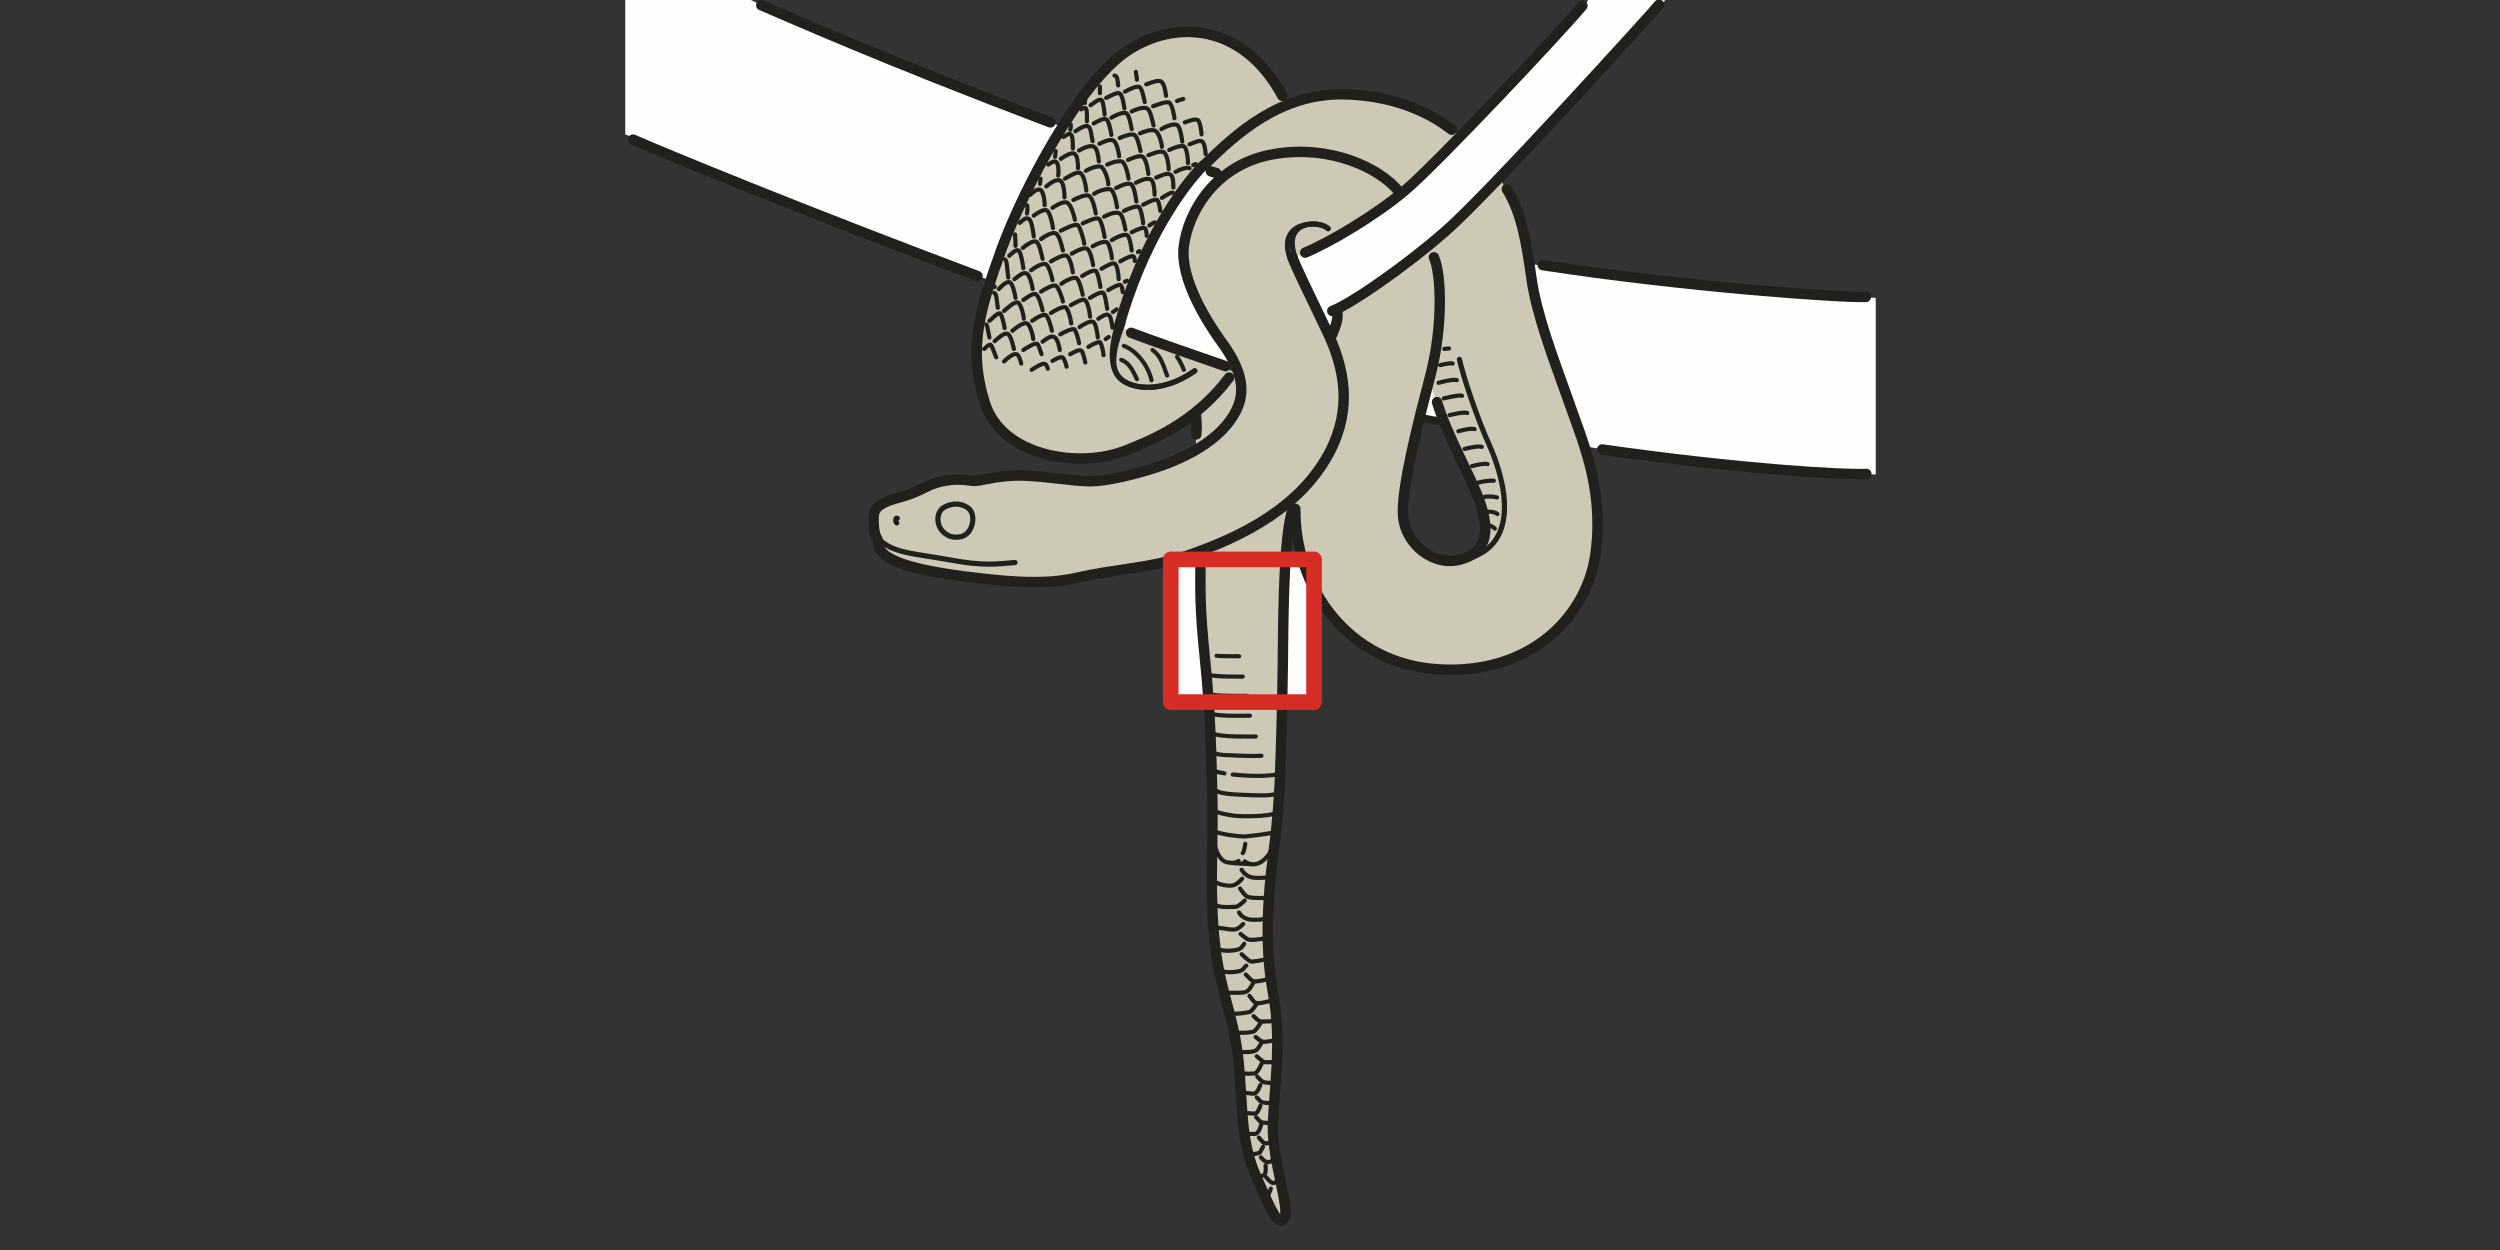 <?xml version="1.0" encoding="utf-8"?>
<!-- Generator: Adobe Illustrator 16.0.0, SVG Export Plug-In . SVG Version: 6.00 Build 0)  -->
<!DOCTYPE svg PUBLIC "-//W3C//DTD SVG 1.1//EN" "http://www.w3.org/Graphics/SVG/1.1/DTD/svg11.dtd">
<svg version="1.1" id="Ebene_1" xmlns="http://www.w3.org/2000/svg" xmlns:xlink="http://www.w3.org/1999/xlink" x="0px" y="0px"
	 width="136.06px" height="68.03px" viewBox="0 0 136.06 68.03" enable-background="new 0 0 136.06 68.03" xml:space="preserve">
<rect x="0" y="0" width="136.06" height="68.03" fill="#333333" stroke="none"/>
<rect opacity="0" fill-rule="evenodd" clip-rule="evenodd" fill="#FEF4D1" width="136.113" height="68.031"/>
<rect x="63.718" y="30.444" fill-rule="evenodd" clip-rule="evenodd" fill="#FEFFFD" width="7.797" height="7.767"/>
<path fill-rule="evenodd" clip-rule="evenodd" fill="#FEFFFD" d="M34.028,7.313c3.602,1.474,11.399,4.734,14.264,5.839
	c3.516,1.361,15.284,5.726,16.646,6.151c1.361,0.425,11.654,3.288,12.959,3.515c1.305,0.227,9.926,1.871,14.064,2.296
	c4.055,0.425,8.168,0.708,10.123,0.708v-9.609c-2.182-0.113-11.143-0.794-14.348-1.219c-3.232-0.425-4.594-0.652-4.594-0.652
	l-1.814-3.997c0,0,0.17-0.595,1.588-1.928C84.248,7.172,89.297,1.502,90.629,0h-4.197c-0.027,0.057-0.057,0.085-0.084,0.142
	c-1.645,2.012-5.416,5.839-6.637,7.058c-1.219,1.219-8.252,3.628-9.613,3.062c-1.361-0.567-3.743-0.851-4.537-1.219
	c-0.794-0.368-5.671-1.36-7.94-2.211c-2.24-0.85-9.216-3.657-13.356-5.329C42.961,0.964,41.827,0.454,40.862,0h-6.834V7.313z"/>
<path fill="none" stroke="#22201C" stroke-width="0.227" stroke-linecap="round" stroke-linejoin="round" stroke-miterlimit="10" d="
	M65.76,7.512c0.085-0.085,0.255-0.142,0.255-0.142"/>
<path fill-rule="evenodd" clip-rule="evenodd" fill="#CEC9B6" d="M65.107,24.548c-0.851,0.425-2.155,0.935-4.026,1.417
	c-1.191,0.284-2.524,0.255-4.396-0.028c-1.531-0.198-2.269-0.085-2.807,0.113c-0.369,0.142-0.908,0.142-1.503,0.085
	c-1.134-0.057-1.843,0.283-2.127,0.454c-1.787,0.85-2.269,0.624-2.496,1.02c-0.51,0.964-0.085,1.531,0.085,2.183
	c0.142,0.624,1.077,0.907,3.317,1.332c0.879,0.17,2.637,0.539,4.623,0.539c2.042,0,4.31-0.482,6.153-0.793
	c1.729-0.312,3.459-0.822,3.459-0.822s-0.028-0.113-0.113,0.652c-0.114,0.794,0.34,5.273,0.425,6.605
	c0.113,1.305,0.397,6.207,0.284,7.625c-0.085,1.418-0.029,4.082,0.028,5.584c0.085,1.531,0.51,3.289,0.766,4.168
	c0.255,0.879,0.68,3.4,0.68,4.732c0,1.305,0.397,3.232,0.823,4.365c0.453,1.135,1.078,2.893,1.447,2.609
	c0.396-0.283,0.197-1.078-0.057-2.154c-0.256-1.078-0.426-3.033-0.342-4.082c0.086-1.021,0.342-3.941,0.17-5.188
	c-0.197-1.248-0.652-3.373-0.509-5.557c0.113-2.154,0.539-5.727,0.625-8.107c0.084-2.408,0.17-5.951,0.17-7.427
	c0-1.502,0.34-4.195,0.34-5.045c0-0.851,0.34-1.814,0.34-1.814s-0.369,3.969,1.928,6.406c2.297,2.439,4.766,3.628,8.961,2.722
	c4.227-0.936,5.189-4.593,5.332-5.075c0.17-0.51,0.596-3.742-0.426-6.576c-1.049-2.835-1.814-5.103-2.154-6.095
	c-0.342-1.021-1.078-5.074-1.277-6.151c-0.227-1.077-1.219-2.522-1.219-2.522s-2.354,2.693-3.119,3.203
	c-0.738,0.482-5.756,3.827-5.756,3.827s0.17,0.652-0.057,1.105c-0.229,0.454-0.313,0.51-0.313,0.51s-0.879-1.871-1.275-2.693
	c-0.369-0.822-0.709-1.616-0.709-1.616s3.941-1.871,5.5-3.175c1.588-1.276,3.516-3.26,3.545-3.458c0-0.085-0.539-0.567-1.305-0.992
	c-0.992-0.539-2.324-1.049-3.289-1.219c-1.701-0.283-2.637-0.057-3.432,0.085c-0.766,0.114-1.389,0.425-1.389,0.425
	s-0.482-1.446-1.73-2.495c-1.22-1.021-2.893-1.984-5.36-1.275c-2.438,0.68-3.488,2.693-4.111,3.43
	c-0.624,0.709-2.581,4.366-3.573,6.321c-0.964,1.956-2.013,5.103-2.013,7.795c0,2.665,0.992,3.969,2.013,4.564
	c1.049,0.595,3.091,1.162,5.246,0.68c2.127-0.454,3.431-1.559,3.97-1.871c0.539-0.312,0.624-0.453,0.624-0.453s0,0.878,0,1.219
	C65.079,24.01,65.107,24.548,65.107,24.548L65.107,24.548z M65.476,9.071l1.305,0.369c0,0-1.787,1.446-2.184,3.146
	c-0.369,1.701,0,3.203,1.163,5.074c1.191,1.899,1.701,2.693,1.701,2.693l-6.55-2.58c0,0,0.652-2.268,1.928-4.904
	C64.144,10.262,65.476,9.071,65.476,9.071L65.476,9.071z M77.584,21.374c-0.084,0.368-0.822,3.827-1.105,5.159
	c-0.283,1.304-0.256,2.495,0.965,3.43c1.189,0.907,2.098,0.652,2.949-0.085c0.85-0.709,0.311-2.183,0.057-2.721
	c-0.256-0.539-1.305-2.835-1.73-3.827c-0.396-0.963-0.566-1.445-0.68-1.871c-0.143-0.454-0.256-0.737-0.256-0.737L77.584,21.374z"/>
<path fill="none" stroke="#22201C" stroke-width="0.567" stroke-linecap="round" stroke-linejoin="round" stroke-miterlimit="10" d="
	M70.354,14.06c0.283,0.68,0.596,1.332,1.758,3.742c1.191,2.381,1.391,4.507,0.313,6.69c-1.561,3.061-4.736,4.705-7.912,5.782
	c-1.9,0.652-3.942,0.709-5.87,1.163c-1.985,0.454-4.168,0.17-6.097-0.057c-3.516-0.454-4.792-1.049-4.764-1.899"/>
<path fill="none" stroke="#22201C" stroke-width="0.567" stroke-linecap="round" stroke-linejoin="round" stroke-miterlimit="10" d="
	M76.139,10.432c-1.021-1.275-3.715-2.58-6.834-2.041c-3.148,0.539-4.651,3.146-4.878,5.018c-0.227,1.842,1.39,4.28,2.042,5.187
	c1.191,1.616,1.333,2.778,0.766,3.827c-0.709,1.332-2.24,2.268-3.942,2.891c-1.446,0.51-3.091,0.879-3.97,0.879
	c-0.851,0-2.496-0.284-3.687-0.312c-1.163-0.028-2.155,0.255-2.467,0.284c-0.284,0.057-0.823-0.17-1.73,0
	c-0.936,0.142-1.248,0.567-2.382,0.878c-1.134,0.284-1.446,0.567-1.503,0.992c-0.028,0.397,0,1.049,0.198,1.304"/>
<path fill="none" stroke="#22201C" stroke-width="0.567" stroke-linecap="round" stroke-linejoin="round" stroke-miterlimit="10" d="
	M66.894,20.551c-1.9,2.523-4.367,3.458-5.558,3.94c-2.552,1.049-6.834,0.368-7.741-2.58c-0.936-2.977-0.255-5.103,0.936-8.419
	c1.219-3.288,4.197-8.958,6.806-10.715c2.637-1.758,6.324-1.502,8.451,2.438"/>
<path fill="none" stroke="#22201C" stroke-width="0.567" stroke-linecap="round" stroke-linejoin="round" stroke-miterlimit="10" d="
	M65.476,9.014c-1.219,1.248-3.29,4.195-4.565,8.703"/>
<path fill="none" stroke="#22201C" stroke-width="0.567" stroke-linecap="round" stroke-linejoin="round" stroke-miterlimit="10" d="
	M65.901,9.326c0.142,0.057,0.284,0.085,0.284,0.085"/>
<path fill="none" stroke="#22201C" stroke-width="0.567" stroke-linecap="round" stroke-linejoin="round" stroke-miterlimit="10" d="
	M61.563,18.113c0.879,0.34,4.367,1.559,5.132,1.814"/>
<path fill="none" stroke="#22201C" stroke-width="0.567" stroke-linecap="round" stroke-linejoin="round" stroke-miterlimit="10" d="
	M65.334,30.501c0,1.644-0.057,2.438,0.255,5.472c0.312,3.033,0.34,5.357,0.397,7.824c0.028,2.465-0.17,5.016,0.142,7.625
	c0.284,2.607,1.021,3.826,1.276,6.32c0.255,2.494,0.085,4.309,0.964,6.293c0.879,1.984,1.219,2.777,1.532,2.24
	c0.311-0.512-0.652-3.063-0.625-5.018c0.057-1.928,0.512-4.564,0-7.258c-0.509-2.721-0.197-5.725-0.027-7.086
	c0.17-1.389,0.283-2.184,0.396-4.166c0.086-1.957,0.143-4.537,0.17-6.436c0.029-1.871,0-6.605,0.482-8.419"/>
<path fill="none" stroke="#22201C" stroke-width="0.227" stroke-linecap="round" stroke-linejoin="round" stroke-miterlimit="10" d="
	M66.213,35.689c0.142,0.027,1.078,0.027,1.219,0.027"/>
<path fill="none" stroke="#22201C" stroke-width="0.227" stroke-linecap="round" stroke-linejoin="round" stroke-miterlimit="10" d="
	M65.731,36.709c0.34,0.143,1.9,0.113,1.9,0.113"/>
<path fill="none" stroke="#22201C" stroke-width="0.227" stroke-linecap="round" stroke-linejoin="round" stroke-miterlimit="10" d="
	M65.873,37.787c0.312,0.113,1.985,0.084,1.985,0.084"/>
<path fill="none" stroke="#22201C" stroke-width="0.227" stroke-linecap="round" stroke-linejoin="round" stroke-miterlimit="10" d="
	M65.93,38.836c0.369,0.17,2.014,0.113,2.098,0.113"/>
<path fill="none" stroke="#22201C" stroke-width="0.227" stroke-linecap="round" stroke-linejoin="round" stroke-miterlimit="10" d="
	M65.987,39.912c0.454,0.227,2.24,0.17,2.354,0.17"/>
<path fill="none" stroke="#22201C" stroke-width="0.227" stroke-linecap="round" stroke-linejoin="round" stroke-miterlimit="10" d="
	M66.015,40.934c0.113,0.113,0.482,0.17,0.964,0.17c0.454,0.027,1.333,0.057,1.674,0.027"/>
<path fill="none" stroke="#22201C" stroke-width="0.227" stroke-linecap="round" stroke-linejoin="round" stroke-miterlimit="10" d="
	M66.043,41.896c0.17,0.17,0.482,0.143,0.595,0.199"/>
<path fill="none" stroke="#22201C" stroke-width="0.227" stroke-linecap="round" stroke-linejoin="round" stroke-miterlimit="10" d="
	M67.092,42.152c0.511,0.057,2.099,0.17,2.609-0.086"/>
<path fill="none" stroke="#22201C" stroke-width="0.227" stroke-linecap="round" stroke-linejoin="round" stroke-miterlimit="10" d="
	M66.1,42.975c0.227,0.227,0.936,0.254,1.56,0.283c0.624,0.027,1.588,0.084,1.842-0.086"/>
<path fill="none" stroke="#22201C" stroke-width="0.227" stroke-linecap="round" stroke-linejoin="round" stroke-miterlimit="10" d="
	M66.1,44.137c0.312,0.141,0.652,0.197,1.049,0.254s1.899,0.057,2.296-0.141"/>
<path fill="none" stroke="#22201C" stroke-width="0.227" stroke-linecap="round" stroke-linejoin="round" stroke-miterlimit="10" d="
	M66.1,45.242c0.34,0.17,1.304,0.283,1.645,0.283c0.34-0.029,1.333-0.143,1.56-0.227"/>
<path fill="none" stroke="#22201C" stroke-width="0.227" stroke-linecap="round" stroke-linejoin="round" stroke-miterlimit="10" d="
	M66.1,45.922c0.028,0.17,0.198,0.85,0.624,0.992c0.426,0.113,0.652-0.029,0.681-0.057"/>
<path fill="none" stroke="#22201C" stroke-width="0.227" stroke-linecap="round" stroke-linejoin="round" stroke-miterlimit="10" d="
	M69.275,46.064c-0.113,0.396-0.765,1.359-1.531,0.82"/>
<path fill="none" stroke="#22201C" stroke-width="0.227" stroke-linecap="round" stroke-linejoin="round" stroke-miterlimit="10" d="
	M67.064,46.971c0.284,0.029,1.077,0.057,1.077,0.057"/>
<path fill="none" stroke="#22201C" stroke-width="0.227" stroke-linecap="round" stroke-linejoin="round" stroke-miterlimit="10" d="
	M67.773,45.922c-0.028,0.199-0.085,0.482-0.142,0.51"/>
<path fill="none" stroke="#22201C" stroke-width="0.227" stroke-linecap="round" stroke-linejoin="round" stroke-miterlimit="10" d="
	M67.575,47.34c0.369,0.566,0.851,0.424,1.389,0.424"/>
<path fill="none" stroke="#22201C" stroke-width="0.227" stroke-linecap="round" stroke-linejoin="round" stroke-miterlimit="10" d="
	M66.043,47.934c0.198,0.199,0.879,0.342,1.134,0.229c0.255-0.113,0.425-0.342,0.425-0.342"/>
<path fill="none" stroke="#22201C" stroke-width="0.227" stroke-linecap="round" stroke-linejoin="round" stroke-miterlimit="10" d="
	M67.49,48.359c0.113,0.143,0.227,0.369,0.425,0.453c0.199,0.086,0.935,0.057,0.935,0.057"/>
<path fill="none" stroke="#22201C" stroke-width="0.227" stroke-linecap="round" stroke-linejoin="round" stroke-miterlimit="10" d="
	M66.1,49.211c0.17,0.113,0.227,0.113,0.397,0.141c0.142,0.029,0.624,0,0.766,0c0.113,0,0.397-0.254,0.482-0.34"/>
<path fill="none" stroke="#22201C" stroke-width="0.227" stroke-linecap="round" stroke-linejoin="round" stroke-miterlimit="10" d="
	M67.433,49.664c0.142,0.227,0.312,0.311,0.511,0.367c0.227,0.057,0.823,0.029,0.936-0.057"/>
<path fill="none" stroke="#22201C" stroke-width="0.227" stroke-linecap="round" stroke-linejoin="round" stroke-miterlimit="10" d="
	M66.043,50.344c0.142,0.143,0.283,0.17,0.454,0.17c0.198,0.029,0.539,0.113,0.766,0.057c0.198-0.057,0.397-0.283,0.397-0.283"/>
<path fill="none" stroke="#22201C" stroke-width="0.227" stroke-linecap="round" stroke-linejoin="round" stroke-miterlimit="10" d="
	M68.823,51.08c-0.426,0.057-0.766,0.113-0.936,0.029c-0.142-0.086-0.369-0.283-0.369-0.283"/>
<path fill="none" stroke="#22201C" stroke-width="0.227" stroke-linecap="round" stroke-linejoin="round" stroke-miterlimit="10" d="
	M66.213,51.563c0.142,0.17,0.255,0.143,0.425,0.17c0.142,0.029,0.567,0,0.737-0.057c0.17-0.027,0.34-0.311,0.34-0.311"/>
<path fill="none" stroke="#22201C" stroke-width="0.227" stroke-linecap="round" stroke-linejoin="round" stroke-miterlimit="10" d="
	M68.936,52.215c-0.283,0.027-0.709,0.143-0.852,0.113c-0.141-0.027-0.51-0.396-0.51-0.396"/>
<path fill="none" stroke="#22201C" stroke-width="0.227" stroke-linecap="round" stroke-linejoin="round" stroke-miterlimit="10" d="
	M66.469,52.811c0.227,0.17,0.879,0.084,1.021,0.027c0.17-0.027,0.283-0.283,0.34-0.283"/>
<path fill="none" stroke="#22201C" stroke-width="0.227" stroke-linecap="round" stroke-linejoin="round" stroke-miterlimit="10" d="
	M67.801,53.037c0.199,0.197,0.313,0.369,0.511,0.369c0.198,0.027,0.793-0.143,0.793-0.143"/>
<path fill="none" stroke="#22201C" stroke-width="0.227" stroke-linecap="round" stroke-linejoin="round" stroke-miterlimit="10" d="
	M66.922,54.029c0.34,0,0.709,0.027,0.907-0.057c0.171-0.057,0.397-0.51,0.397-0.51"/>
<path fill="none" stroke="#22201C" stroke-width="0.227" stroke-linecap="round" stroke-linejoin="round" stroke-miterlimit="10" d="
	M68,54.199c0.17,0.199,0.227,0.369,0.425,0.396c0.228,0.029,0.879-0.17,0.879-0.17"/>
<path fill="none" stroke="#22201C" stroke-width="0.227" stroke-linecap="round" stroke-linejoin="round" stroke-miterlimit="10" d="
	M67.121,55.162c0.34,0.029,0.737-0.057,0.879-0.084c0.141-0.029,0.396-0.453,0.396-0.453"/>
<path fill="none" stroke="#22201C" stroke-width="0.227" stroke-linecap="round" stroke-linejoin="round" stroke-miterlimit="10" d="
	M68.227,55.305c0.17,0.143,0.227,0.256,0.396,0.283c0.199,0.029,0.738-0.027,0.738-0.027"/>
<path fill="none" stroke="#22201C" stroke-width="0.227" stroke-linecap="round" stroke-linejoin="round" stroke-miterlimit="10" d="
	M67.461,56.211c0.34,0,0.596-0.027,0.737-0.057c0.143-0.027,0.426-0.51,0.426-0.51"/>
<path fill="none" stroke="#22201C" stroke-width="0.227" stroke-linecap="round" stroke-linejoin="round" stroke-miterlimit="10" d="
	M69.445,56.609c-0.34,0.057-0.595,0.113-0.736,0.084c-0.143-0.057-0.369-0.256-0.369-0.256"/>
<path fill="none" stroke="#22201C" stroke-width="0.227" stroke-linecap="round" stroke-linejoin="round" stroke-miterlimit="10" d="
	M67.546,57.26c0.34,0,0.567,0,0.737-0.057c0.198-0.057,0.396-0.51,0.396-0.51"/>
<path fill="none" stroke="#22201C" stroke-width="0.227" stroke-linecap="round" stroke-linejoin="round" stroke-miterlimit="10" d="
	M69.389,57.799c-0.311,0-0.539,0.029-0.595,0c-0.084-0.027-0.396-0.313-0.396-0.313"/>
<path fill="none" stroke="#22201C" stroke-width="0.227" stroke-linecap="round" stroke-linejoin="round" stroke-miterlimit="10" d="
	M67.631,58.422c0.312,0.029,0.51,0,0.652,0c0.17-0.027,0.396-0.566,0.396-0.566"/>
<path fill="none" stroke="#22201C" stroke-width="0.227" stroke-linecap="round" stroke-linejoin="round" stroke-miterlimit="10" d="
	M69.418,58.934c-0.396,0-0.568,0-0.681-0.057s-0.312-0.285-0.312-0.285"/>
<path fill="none" stroke="#22201C" stroke-width="0.227" stroke-linecap="round" stroke-linejoin="round" stroke-miterlimit="10" d="
	M67.745,59.471c0.34,0.029,0.453,0.086,0.567,0.029c0.142-0.057,0.283-0.453,0.283-0.453"/>
<path fill="none" stroke="#22201C" stroke-width="0.227" stroke-linecap="round" stroke-linejoin="round" stroke-miterlimit="10" d="
	M68.397,59.727c0.17,0.143,0.17,0.227,0.283,0.256c0.143,0.057,0.595,0.057,0.595,0.057"/>
<path fill="none" stroke="#22201C" stroke-width="0.227" stroke-linecap="round" stroke-linejoin="round" stroke-miterlimit="10" d="
	M67.858,60.576c0.256,0.029,0.34,0.029,0.454,0.029c0.142,0,0.283-0.426,0.283-0.426"/>
<path fill="none" stroke="#22201C" stroke-width="0.227" stroke-linecap="round" stroke-linejoin="round" stroke-miterlimit="10" d="
	M68.369,60.805c0.17,0.17,0.198,0.254,0.341,0.283c0.113,0.027,0.453,0.027,0.453,0.027"/>
<path fill="none" stroke="#22201C" stroke-width="0.227" stroke-linecap="round" stroke-linejoin="round" stroke-miterlimit="10" d="
	M67.915,61.711c0.397,0,0.425,0.027,0.51-0.057c0.113-0.086,0.228-0.482,0.228-0.482"/>
<path fill="none" stroke="#22201C" stroke-width="0.227" stroke-linecap="round" stroke-linejoin="round" stroke-miterlimit="10" d="
	M69.248,62.164c-0.255,0.029-0.285,0.086-0.425,0.057c-0.113-0.057-0.313-0.311-0.313-0.311"/>
<path fill="none" stroke="#22201C" stroke-width="0.227" stroke-linecap="round" stroke-linejoin="round" stroke-miterlimit="10" d="
	M68.17,62.816c0.283-0.029,0.396-0.086,0.396-0.086l0.17-0.311"/>
<path fill="none" stroke="#22201C" stroke-width="0.227" stroke-linecap="round" stroke-linejoin="round" stroke-miterlimit="10" d="
	M69.332,63.156c-0.227,0.057-0.254,0.113-0.369,0.086c-0.141,0-0.34-0.256-0.34-0.256"/>
<path fill="none" stroke="#22201C" stroke-width="0.227" stroke-linecap="round" stroke-linejoin="round" stroke-miterlimit="10" d="
	M68.51,64.064c0.283-0.113,0.283-0.086,0.34-0.199s0.029-0.426,0.029-0.426"/>
<path fill="none" stroke="#22201C" stroke-width="0.227" stroke-linecap="round" stroke-linejoin="round" stroke-miterlimit="10" d="
	M69.475,64.318c-0.17,0.086-0.199,0.086-0.283,0.029c-0.113-0.057-0.285-0.283-0.285-0.283"/>
<path fill="none" stroke="#22201C" stroke-width="0.227" stroke-linecap="round" stroke-linejoin="round" stroke-miterlimit="10" d="
	M69.162,64.688c-0.027,0.141-0.169,0.396-0.169,0.396"/>
<path fill="none" stroke="#22201C" stroke-width="0.227" stroke-linecap="round" stroke-linejoin="round" stroke-miterlimit="10" d="
	M61.024,19.587c0.482,0.17,0.681,0.709,0.851,1.049"/>
<path fill="none" stroke="#22201C" stroke-width="0.227" stroke-linecap="round" stroke-linejoin="round" stroke-miterlimit="10" d="
	M61.166,18.822c0.681,0.255,1.333,1.077,1.503,1.871"/>
<path fill="none" stroke="#22201C" stroke-width="0.227" stroke-linecap="round" stroke-linejoin="round" stroke-miterlimit="10" d="
	M62.726,19.049c0.425,0.34,0.482,0.539,0.794,1.389"/>
<path fill="none" stroke="#22201C" stroke-width="0.227" stroke-linecap="round" stroke-linejoin="round" stroke-miterlimit="10" d="
	M64.058,19.417c0.227,0.312,0.369,0.708,0.369,0.708"/>
<path fill="none" stroke="#22201C" stroke-width="0.227" stroke-linecap="round" stroke-linejoin="round" stroke-miterlimit="10" d="
	M59.096,9.298c0.227-0.142,0.624-0.284,0.822-0.227c0.199,0.085,0.426,0.794,0.397,0.964"/>
<path fill="none" stroke="#22201C" stroke-width="0.227" stroke-linecap="round" stroke-linejoin="round" stroke-miterlimit="10" d="
	M61.393,8.703c0.17-0.057,0.596-0.284,0.794-0.17c0.199,0.114,0.312,0.822,0.312,0.936"/>
<path fill="none" stroke="#22201C" stroke-width="0.227" stroke-linecap="round" stroke-linejoin="round" stroke-miterlimit="10" d="
	M62.499,8.447c0.255-0.085,0.596-0.255,0.822-0.17c0.227,0.113,0.284,0.793,0.284,0.936"/>
<path fill="none" stroke="#22201C" stroke-width="0.227" stroke-linecap="round" stroke-linejoin="round" stroke-miterlimit="10" d="
	M63.633,8.164c0.057-0.028,0.596-0.284,0.794-0.199c0.17,0.085,0.227,0.652,0.227,0.907"/>
<path fill="none" stroke="#22201C" stroke-width="0.227" stroke-linecap="round" stroke-linejoin="round" stroke-miterlimit="10" d="
	M64.739,7.852c0.199-0.057,0.482-0.227,0.652-0.17c0.198,0.057,0.227,0.708,0.227,0.708"/>
<path fill="none" stroke="#22201C" stroke-width="0.227" stroke-linecap="round" stroke-linejoin="round" stroke-miterlimit="10" d="
	M57.961,9.723c0.397-0.227,0.624-0.369,0.822-0.312c0.199,0.085,0.312,0.68,0.34,0.964"/>
<path fill="none" stroke="#22201C" stroke-width="0.227" stroke-linecap="round" stroke-linejoin="round" stroke-miterlimit="10" d="
	M56.941,10.148c0.227-0.198,0.567-0.425,0.766-0.312c0.198,0.113,0.227,0.68,0.227,0.907"/>
<path fill="none" stroke="#22201C" stroke-width="0.227" stroke-linecap="round" stroke-linejoin="round" stroke-miterlimit="10" d="
	M56.062,10.602c0.199-0.17,0.34-0.312,0.539-0.283c0.198,0.057,0.255,0.68,0.255,0.85"/>
<path fill="none" stroke="#22201C" stroke-width="0.227" stroke-linecap="round" stroke-linejoin="round" stroke-miterlimit="10" d="
	M55.892,11.168c0.057,0.17,0,0.454,0,0.454"/>
<path fill="none" stroke="#22201C" stroke-width="0.227" stroke-linecap="round" stroke-linejoin="round" stroke-miterlimit="10" d="
	M55.495,12.132c0.17-0.142,0.312-0.312,0.482-0.227c0.17,0.057,0.255,0.708,0.284,0.964"/>
<path fill="none" stroke="#22201C" stroke-width="0.227" stroke-linecap="round" stroke-linejoin="round" stroke-miterlimit="10" d="
	M55.239,12.756c0.028,0.255,0.028,0.425,0.028,0.624"/>
<path fill="none" stroke="#22201C" stroke-width="0.227" stroke-linecap="round" stroke-linejoin="round" stroke-miterlimit="10" d="
	M56.26,11.735c0.227-0.17,0.567-0.368,0.709-0.283c0.17,0.085,0.312,0.737,0.34,0.964"/>
<path fill="none" stroke="#22201C" stroke-width="0.227" stroke-linecap="round" stroke-linejoin="round" stroke-miterlimit="10" d="
	M58.416,10.885c0.283-0.142,0.68-0.312,0.851-0.227c0.198,0.114,0.34,0.737,0.369,0.964"/>
<path fill="none" stroke="#22201C" stroke-width="0.227" stroke-linecap="round" stroke-linejoin="round" stroke-miterlimit="10" d="
	M57.281,11.311c0.198-0.142,0.595-0.369,0.794-0.284c0.227,0.113,0.397,0.766,0.425,0.936"/>
<path fill="none" stroke="#22201C" stroke-width="0.227" stroke-linecap="round" stroke-linejoin="round" stroke-miterlimit="10" d="
	M59.55,10.545c0.283-0.17,0.708-0.312,0.907-0.227c0.17,0.085,0.312,0.708,0.34,0.964"/>
<path fill="none" stroke="#22201C" stroke-width="0.227" stroke-linecap="round" stroke-linejoin="round" stroke-miterlimit="10" d="
	M61.818,9.95c0.34-0.17,0.624-0.283,0.822-0.17c0.17,0.085,0.198,0.68,0.198,0.822"/>
<path fill="none" stroke="#22201C" stroke-width="0.227" stroke-linecap="round" stroke-linejoin="round" stroke-miterlimit="10" d="
	M63.973,9.354c0.255-0.142,0.681-0.284,0.766-0.198"/>
<path fill="none" stroke="#22201C" stroke-width="0.227" stroke-linecap="round" stroke-linejoin="round" stroke-miterlimit="10" d="
	M62.924,9.667c0.284-0.114,0.596-0.284,0.766-0.17c0.17,0.085,0.17,0.51,0.17,0.709"/>
<path fill="none" stroke="#22201C" stroke-width="0.227" stroke-linecap="round" stroke-linejoin="round" stroke-miterlimit="10" d="
	M64.938,8.986c0.057-0.028,0.142-0.057,0.142-0.057"/>
<path fill="none" stroke="#22201C" stroke-width="0.227" stroke-linecap="round" stroke-linejoin="round" stroke-miterlimit="10" d="
	M58.727,8.192c0.284-0.17,0.652-0.312,0.823-0.199c0.17,0.114,0.227,0.51,0.255,0.794"/>
<path fill="none" stroke="#22201C" stroke-width="0.227" stroke-linecap="round" stroke-linejoin="round" stroke-miterlimit="10" d="
	M57.735,8.646c0.227-0.17,0.595-0.369,0.737-0.284c0.17,0.113,0.198,0.482,0.198,0.794"/>
<path fill="none" stroke="#22201C" stroke-width="0.227" stroke-linecap="round" stroke-linejoin="round" stroke-miterlimit="10" d="
	M57.054,8.958c0.17-0.113,0.312-0.227,0.425-0.142c0.142,0.085,0.142,0.567,0.113,0.737"/>
<path fill="none" stroke="#22201C" stroke-width="0.227" stroke-linecap="round" stroke-linejoin="round" stroke-miterlimit="10" d="
	M56.629,9.723c0,0.142-0.028,0.283-0.028,0.283"/>
<path fill="none" stroke="#22201C" stroke-width="0.227" stroke-linecap="round" stroke-linejoin="round" stroke-miterlimit="10" d="
	M60.939,7.512c0.199-0.085,0.596-0.255,0.794-0.17c0.17,0.085,0.284,0.652,0.34,0.879"/>
<path fill="none" stroke="#22201C" stroke-width="0.227" stroke-linecap="round" stroke-linejoin="round" stroke-miterlimit="10" d="
	M62.045,7.257c0.142-0.057,0.596-0.255,0.822-0.142c0.227,0.113,0.369,0.737,0.369,0.878"/>
<path fill="none" stroke="#22201C" stroke-width="0.227" stroke-linecap="round" stroke-linejoin="round" stroke-miterlimit="10" d="
	M63.208,7.03c0.113-0.085,0.652-0.34,0.851-0.227c0.17,0.085,0.255,0.68,0.284,0.907"/>
<path fill="none" stroke="#22201C" stroke-width="0.227" stroke-linecap="round" stroke-linejoin="round" stroke-miterlimit="10" d="
	M64.484,6.662c0.17-0.057,0.482-0.199,0.68-0.142c0.17,0.057,0.227,0.737,0.227,0.793"/>
<path fill="none" stroke="#22201C" stroke-width="0.227" stroke-linecap="round" stroke-linejoin="round" stroke-miterlimit="10" d="
	M58.529,7.144c0.198-0.142,0.567-0.369,0.709-0.255c0.142,0.085,0.17,0.567,0.227,0.794"/>
<path fill="none" stroke="#22201C" stroke-width="0.227" stroke-linecap="round" stroke-linejoin="round" stroke-miterlimit="10" d="
	M57.876,7.455c0.17-0.085,0.284-0.227,0.397-0.142c0.142,0.085,0.113,0.766,0.113,0.766"/>
<path fill="none" stroke="#22201C" stroke-width="0.227" stroke-linecap="round" stroke-linejoin="round" stroke-miterlimit="10" d="
	M57.451,8.221c0,0.113-0.028,0.312-0.028,0.312"/>
<path fill="none" stroke="#22201C" stroke-width="0.227" stroke-linecap="round" stroke-linejoin="round" stroke-miterlimit="10" d="
	M60.485,6.406c0.17-0.113,0.624-0.312,0.794-0.255c0.17,0.057,0.284,0.708,0.312,0.879"/>
<path fill="none" stroke="#22201C" stroke-width="0.227" stroke-linecap="round" stroke-linejoin="round" stroke-miterlimit="10" d="
	M61.591,6.066c0.227-0.113,0.624-0.255,0.822-0.17c0.199,0.057,0.34,0.822,0.369,0.936"/>
<path fill="none" stroke="#22201C" stroke-width="0.227" stroke-linecap="round" stroke-linejoin="round" stroke-miterlimit="10" d="
	M62.754,5.783c0.17-0.057,0.709-0.283,0.879-0.198c0.17,0.085,0.284,0.793,0.284,0.85"/>
<path fill="none" stroke="#22201C" stroke-width="0.227" stroke-linecap="round" stroke-linejoin="round" stroke-miterlimit="10" d="
	M64.058,5.5c0.114-0.057,0.227-0.085,0.34-0.114"/>
<path fill="none" stroke="#22201C" stroke-width="0.227" stroke-linecap="round" stroke-linejoin="round" stroke-miterlimit="10" d="
	M58.273,6.775c0.028,0.142-0.028,0.284-0.028,0.284"/>
<path fill="none" stroke="#22201C" stroke-width="0.227" stroke-linecap="round" stroke-linejoin="round" stroke-miterlimit="10" d="
	M58.841,5.953c0.028-0.029,0.142-0.114,0.255-0.057c0.085,0.085,0.057,0.709,0.057,0.709"/>
<path fill="none" stroke="#22201C" stroke-width="0.227" stroke-linecap="round" stroke-linejoin="round" stroke-miterlimit="10" d="
	M61.194,5.896c-0.057-0.425-0.142-0.765-0.284-0.822c-0.113-0.057-0.539,0.17-0.709,0.255"/>
<path fill="none" stroke="#22201C" stroke-width="0.227" stroke-linecap="round" stroke-linejoin="round" stroke-miterlimit="10" d="
	M62.385,4.592c0.369-0.142,0.709-0.255,0.822-0.142c0.142,0.085,0.227,0.51,0.255,0.765"/>
<path fill="none" stroke="#22201C" stroke-width="0.227" stroke-linecap="round" stroke-linejoin="round" stroke-miterlimit="10" d="
	M61.223,4.989c0.369-0.199,0.652-0.312,0.794-0.255c0.142,0.085,0.255,0.681,0.284,0.822"/>
<path fill="none" stroke="#22201C" stroke-width="0.227" stroke-linecap="round" stroke-linejoin="round" stroke-miterlimit="10" d="
	M61.818,3.912c0.028,0.113,0.057,0.425,0.057,0.425"/>
<path fill="none" stroke="#22201C" stroke-width="0.227" stroke-linecap="round" stroke-linejoin="round" stroke-miterlimit="10" d="
	M60.655,4.11c0.17,0,0.17,0.312,0.199,0.539"/>
<line fill="none" stroke="#22201C" stroke-width="0.227" stroke-linecap="round" stroke-linejoin="round" stroke-miterlimit="10" x1="59.067" y1="5.301" x2="59.039" y2="5.613"/>
<path fill="none" stroke="#22201C" stroke-width="0.227" stroke-linecap="round" stroke-linejoin="round" stroke-miterlimit="10" d="
	M63.236,10.772c0.255-0.17,0.511-0.312,0.596-0.284"/>
<path fill="none" stroke="#22201C" stroke-width="0.227" stroke-linecap="round" stroke-linejoin="round" stroke-miterlimit="10" d="
	M62.215,11.14c0.227-0.113,0.652-0.34,0.766-0.255c0.113,0.113,0.142,0.482,0.17,0.595"/>
<path fill="none" stroke="#22201C" stroke-width="0.227" stroke-linecap="round" stroke-linejoin="round" stroke-miterlimit="10" d="
	M60.088,11.792c0.34-0.17,0.681-0.284,0.851-0.17c0.17,0.085,0.284,0.737,0.312,0.879"/>
<path fill="none" stroke="#22201C" stroke-width="0.227" stroke-linecap="round" stroke-linejoin="round" stroke-miterlimit="10" d="
	M58.926,12.161c0.312-0.142,0.709-0.34,0.879-0.255c0.142,0.113,0.284,0.793,0.312,0.992"/>
<path fill="none" stroke="#22201C" stroke-width="0.227" stroke-linecap="round" stroke-linejoin="round" stroke-miterlimit="10" d="
	M57.735,12.558c0.34-0.17,0.766-0.369,0.907-0.312c0.142,0.085,0.34,0.794,0.369,1.021"/>
<path fill="none" stroke="#22201C" stroke-width="0.227" stroke-linecap="round" stroke-linejoin="round" stroke-miterlimit="10" d="
	M56.657,13.011c0.227-0.17,0.624-0.397,0.794-0.312c0.198,0.085,0.34,0.681,0.397,0.936"/>
<path fill="none" stroke="#22201C" stroke-width="0.227" stroke-linecap="round" stroke-linejoin="round" stroke-miterlimit="10" d="
	M55.665,13.493c0.199-0.17,0.567-0.425,0.737-0.34c0.17,0.113,0.284,0.708,0.34,0.936"/>
<path fill="none" stroke="#22201C" stroke-width="0.227" stroke-linecap="round" stroke-linejoin="round" stroke-miterlimit="10" d="
	M54.927,13.918c0.17-0.142,0.369-0.369,0.511-0.284c0.113,0.085,0.227,0.708,0.255,0.964"/>
<path fill="none" stroke="#22201C" stroke-width="0.227" stroke-linecap="round" stroke-linejoin="round" stroke-miterlimit="10" d="
	M54.871,15.109c-0.057-0.425-0.057-0.907-0.17-0.992"/>
<path fill="none" stroke="#22201C" stroke-width="0.227" stroke-linecap="round" stroke-linejoin="round" stroke-miterlimit="10" d="
	M62.839,12.104c-0.198,0.085-0.284,0.17-0.284,0.17"/>
<path fill="none" stroke="#22201C" stroke-width="0.227" stroke-linecap="round" stroke-linejoin="round" stroke-miterlimit="10" d="
	M60.514,13.068c0.255-0.17,0.737-0.369,0.851-0.255c0.114,0.085,0.199,0.596,0.227,0.822"/>
<path fill="none" stroke="#22201C" stroke-width="0.227" stroke-linecap="round" stroke-linejoin="round" stroke-miterlimit="10" d="
	M59.464,13.408c0.284-0.17,0.596-0.284,0.766-0.227c0.142,0.057,0.284,0.709,0.284,0.879"/>
<path fill="none" stroke="#22201C" stroke-width="0.227" stroke-linecap="round" stroke-linejoin="round" stroke-miterlimit="10" d="
	M58.33,13.805c0.284-0.17,0.709-0.368,0.851-0.255c0.142,0.085,0.283,0.652,0.312,0.879"/>
<path fill="none" stroke="#22201C" stroke-width="0.227" stroke-linecap="round" stroke-linejoin="round" stroke-miterlimit="10" d="
	M57.196,14.23c0.312-0.198,0.681-0.369,0.851-0.312c0.17,0.085,0.312,0.624,0.34,0.907"/>
<path fill="none" stroke="#22201C" stroke-width="0.227" stroke-linecap="round" stroke-linejoin="round" stroke-miterlimit="10" d="
	M56.118,14.712c0.284-0.227,0.652-0.397,0.794-0.34c0.142,0.057,0.312,0.567,0.369,0.879"/>
<path fill="none" stroke="#22201C" stroke-width="0.227" stroke-linecap="round" stroke-linejoin="round" stroke-miterlimit="10" d="
	M55.211,15.194c0.255-0.198,0.482-0.397,0.652-0.312c0.17,0.057,0.312,0.624,0.34,0.851"/>
<path fill="none" stroke="#22201C" stroke-width="0.227" stroke-linecap="round" stroke-linejoin="round" stroke-miterlimit="10" d="
	M54.36,15.732c0.227-0.255,0.454-0.425,0.595-0.369c0.17,0.085,0.284,0.652,0.312,0.851"/>
<path fill="none" stroke="#22201C" stroke-width="0.227" stroke-linecap="round" stroke-linejoin="round" stroke-miterlimit="10" d="
	M54.105,15.931c0.142,0.057,0.142,0.454,0.199,0.822"/>
<path fill="none" stroke="#22201C" stroke-width="0.227" stroke-linecap="round" stroke-linejoin="round" stroke-miterlimit="10" d="
	M53.85,17.461c0.17-0.142,0.482-0.482,0.596-0.396c0.085,0.113,0.227,0.68,0.227,0.793"/>
<path fill="none" stroke="#22201C" stroke-width="0.227" stroke-linecap="round" stroke-linejoin="round" stroke-miterlimit="10" d="
	M54.644,16.923c0.227-0.198,0.595-0.539,0.766-0.454c0.17,0.114,0.312,0.737,0.312,0.879"/>
<path fill="none" stroke="#22201C" stroke-width="0.227" stroke-linecap="round" stroke-linejoin="round" stroke-miterlimit="10" d="
	M55.693,16.328c0.199-0.142,0.539-0.397,0.681-0.312c0.17,0.085,0.34,0.737,0.369,0.878"/>
<path fill="none" stroke="#22201C" stroke-width="0.227" stroke-linecap="round" stroke-linejoin="round" stroke-miterlimit="10" d="
	M56.657,15.874c0.142-0.113,0.709-0.425,0.822-0.312c0.142,0.085,0.369,0.765,0.369,0.85"/>
<path fill="none" stroke="#22201C" stroke-width="0.227" stroke-linecap="round" stroke-linejoin="round" stroke-miterlimit="10" d="
	M57.763,15.449c0.17-0.142,0.652-0.396,0.822-0.312c0.17,0.113,0.34,0.879,0.34,0.907"/>
<path fill="none" stroke="#22201C" stroke-width="0.227" stroke-linecap="round" stroke-linejoin="round" stroke-miterlimit="10" d="
	M58.897,15.024c0.255-0.17,0.595-0.34,0.737-0.284c0.113,0.057,0.255,0.822,0.255,0.879"/>
<path fill="none" stroke="#22201C" stroke-width="0.227" stroke-linecap="round" stroke-linejoin="round" stroke-miterlimit="10" d="
	M59.947,14.627c0.17-0.085,0.539-0.34,0.708-0.284c0.17,0.085,0.227,0.681,0.227,0.851"/>
<path fill="none" stroke="#22201C" stroke-width="0.227" stroke-linecap="round" stroke-linejoin="round" stroke-miterlimit="10" d="
	M60.967,14.23c0.17-0.113,0.624-0.34,0.709-0.283s0.085,0.198,0.085,0.255"/>
<path fill="none" stroke="#22201C" stroke-width="0.227" stroke-linecap="round" stroke-linejoin="round" stroke-miterlimit="10" d="
	M53.68,17.66c0.057,0.057,0.142,0.624,0.17,0.708"/>
<line fill="none" stroke="#22201C" stroke-width="0.227" stroke-linecap="round" stroke-linejoin="round" stroke-miterlimit="10" x1="54.133" y1="15.591" x2="54.133" y2="15.619"/>
<path fill="none" stroke="#22201C" stroke-width="0.227" stroke-linecap="round" stroke-linejoin="round" stroke-miterlimit="10" d="
	M54.133,18.567c0.17-0.142,0.511-0.482,0.709-0.396c0.17,0.113,0.255,0.482,0.34,0.822"/>
<path fill="none" stroke="#22201C" stroke-width="0.227" stroke-linecap="round" stroke-linejoin="round" stroke-miterlimit="10" d="
	M55.098,18c0.198-0.17,0.624-0.482,0.794-0.396c0.17,0.057,0.34,0.68,0.34,0.85"/>
<path fill="none" stroke="#22201C" stroke-width="0.227" stroke-linecap="round" stroke-linejoin="round" stroke-miterlimit="10" d="
	M56.175,17.461c0.312-0.227,0.624-0.368,0.737-0.312c0.142,0.085,0.283,0.624,0.34,0.85"/>
<path fill="none" stroke="#22201C" stroke-width="0.227" stroke-linecap="round" stroke-linejoin="round" stroke-miterlimit="10" d="
	M57.196,17.036c0.199-0.142,0.652-0.368,0.794-0.312c0.142,0.085,0.284,0.624,0.312,0.879"/>
<path fill="none" stroke="#22201C" stroke-width="0.227" stroke-linecap="round" stroke-linejoin="round" stroke-miterlimit="10" d="
	M58.273,16.611c0.227-0.114,0.624-0.369,0.766-0.284c0.17,0.113,0.284,0.708,0.284,0.907"/>
<path fill="none" stroke="#22201C" stroke-width="0.227" stroke-linecap="round" stroke-linejoin="round" stroke-miterlimit="10" d="
	M59.323,16.214c0.17-0.113,0.567-0.34,0.709-0.284c0.113,0.085,0.17,0.539,0.227,0.879"/>
<path fill="none" stroke="#22201C" stroke-width="0.227" stroke-linecap="round" stroke-linejoin="round" stroke-miterlimit="10" d="
	M60.315,15.789c0.283-0.17,0.567-0.312,0.652-0.283c0.114,0.028,0.114,0.312,0.142,0.396"/>
<path fill="none" stroke="#22201C" stroke-width="0.227" stroke-linecap="round" stroke-linejoin="round" stroke-miterlimit="10" d="
	M60.57,16.979c0.057-0.028,0.199-0.142,0.199-0.142"/>
<path fill="none" stroke="#22201C" stroke-width="0.227" stroke-linecap="round" stroke-linejoin="round" stroke-miterlimit="10" d="
	M55.693,19.049c0.17-0.113,0.624-0.396,0.737-0.34c0.085,0,0.17,0.34,0.255,0.567"/>
<path fill="none" stroke="#22201C" stroke-width="0.227" stroke-linecap="round" stroke-linejoin="round" stroke-miterlimit="10" d="
	M56.742,18.595c0.227-0.17,0.454-0.34,0.624-0.255c0.198,0.085,0.283,0.539,0.312,0.708"/>
<path fill="none" stroke="#22201C" stroke-width="0.227" stroke-linecap="round" stroke-linejoin="round" stroke-miterlimit="10" d="
	M57.707,18.199c0.283-0.17,0.624-0.312,0.737-0.284c0.113,0.028,0.255,0.595,0.283,0.766"/>
<path fill="none" stroke="#22201C" stroke-width="0.227" stroke-linecap="round" stroke-linejoin="round" stroke-miterlimit="10" d="
	M58.755,17.802c0.199-0.142,0.596-0.369,0.737-0.284c0.142,0.057,0.227,0.567,0.255,0.851"/>
<path fill="none" stroke="#22201C" stroke-width="0.227" stroke-linecap="round" stroke-linejoin="round" stroke-miterlimit="10" d="
	M59.776,17.348c0.255-0.17,0.454-0.283,0.567-0.198c0.142,0.085,0.198,0.68,0.198,0.68"/>
<path fill="none" stroke="#22201C" stroke-width="0.227" stroke-linecap="round" stroke-linejoin="round" stroke-miterlimit="10" d="
	M60.173,18.454c0.028-0.028,0.17-0.113,0.17-0.113"/>
<path fill="none" stroke="#22201C" stroke-width="0.227" stroke-linecap="round" stroke-linejoin="round" stroke-miterlimit="10" d="
	M59.238,18.879c0.17-0.113,0.51-0.284,0.624-0.255c0.085,0.057,0.17,0.454,0.199,0.709"/>
<path fill="none" stroke="#22201C" stroke-width="0.227" stroke-linecap="round" stroke-linejoin="round" stroke-miterlimit="10" d="
	M58.245,19.276c0.255-0.142,0.482-0.255,0.596-0.199c0.113,0.057,0.198,0.567,0.227,0.652"/>
<path fill="none" stroke="#22201C" stroke-width="0.227" stroke-linecap="round" stroke-linejoin="round" stroke-miterlimit="10" d="
	M57.281,19.644c0.227-0.142,0.425-0.227,0.539-0.198c0.113,0.057,0.198,0.397,0.227,0.51"/>
<path fill="none" stroke="#22201C" stroke-width="0.227" stroke-linecap="round" stroke-linejoin="round" stroke-miterlimit="10" d="
	M54.644,19.672c0.227-0.227,0.539-0.453,0.68-0.396c0.142,0.028,0.255,0.482,0.255,0.51"/>
<path fill="none" stroke="#22201C" stroke-width="0.227" stroke-linecap="round" stroke-linejoin="round" stroke-miterlimit="10" d="
	M53.566,18.992c0.113-0.113,0.255-0.255,0.34-0.227c0.113,0.057,0.227,0.539,0.312,0.68"/>
<path fill="none" stroke="#22201C" stroke-width="0.227" stroke-linecap="round" stroke-linejoin="round" stroke-miterlimit="10" d="
	M56.147,20.126c0.227-0.142,0.595-0.396,0.737-0.312c0.057,0.028,0.114,0.142,0.142,0.255"/>
<path fill="none" stroke="#22201C" stroke-width="0.283" stroke-linecap="round" stroke-linejoin="round" stroke-miterlimit="10" d="
	M55.239,30.614c-0.964,0.085-1.758,0.198-3.544-0.142c-1.787-0.34-3.375-0.34-3.999-1.333"/>
<path fill="none" stroke="#22201C" stroke-width="0.283" stroke-linecap="round" stroke-linejoin="round" stroke-miterlimit="10" d="
	M48.831,28.205c-0.085-0.057-0.113,0.198-0.028,0.255"/>
<path fill="none" stroke="#22201C" stroke-width="0.283" stroke-linecap="round" stroke-linejoin="round" stroke-miterlimit="10" d="
	M52.744,27.695c-0.369-0.312-0.851-0.34-1.305-0.114c-0.454,0.227-0.454,0.737-0.312,1.077c0.142,0.312,0.567,0.709,1.219,0.539
	C52.971,28.999,53.112,28.035,52.744,27.695L52.744,27.695z"/>
<path fill="none" stroke="#22201C" stroke-width="0.567" stroke-linecap="round" stroke-linejoin="round" stroke-miterlimit="10" d="
	M82.008,10.29c0.766,1.247,1.049,2.75,1.334,4.819c0.283,2.041,1.219,4.45,1.984,6.604c0.736,2.154,1.957,4.734,1.531,8.249
	c-0.396,3.515-3.516,6.803-8.621,6.463c-4.82-0.313-7.77-4.366-7.74-8.731"/>
<path fill="none" stroke="#22201C" stroke-width="0.567" stroke-linecap="round" stroke-linejoin="round" stroke-miterlimit="10" d="
	M78.039,14.003c0.424,0.935,0.48,3.827-0.172,6.35c-0.65,2.494-1.645,6.321-1.502,7.795c0.143,1.474,1.701,2.778,3.232,2.268
	c1.561-0.482,1.361-1.899,0.936-3.118c-0.426-1.248-1.785-3.6-2.324-5.414"/>
<path fill="none" stroke="#22201C" stroke-width="0.567" stroke-linecap="round" stroke-linejoin="round" stroke-miterlimit="10" d="
	M71.033,13.748c1.305-0.539,3.801-2.013,5.418-3.373c1.615-1.333,8.705-8.873,9.668-10.063"/>
<path fill="none" stroke="#22201C" stroke-width="0.567" stroke-linecap="round" stroke-linejoin="round" stroke-miterlimit="10" d="
	M72.508,16.923c0.994-0.368,3.914-2.381,6.125-4.309c2.213-1.899,11.344-11.962,11.656-12.359"/>
<path fill="none" stroke="#22201C" stroke-width="0.283" stroke-linecap="round" stroke-linejoin="round" stroke-miterlimit="10" d="
	M60.826,17.66c-0.255,0.878-0.51,2.098,0.028,2.806c0.51,0.708,2.325,1.021,4.168-0.284"/>
<path fill="none" stroke="#22201C" stroke-width="0.567" stroke-linecap="round" stroke-linejoin="round" stroke-miterlimit="10" d="
	M65.504,9.014c1.787-1.757,4.14-3.912,7.572-3.883c3.432,0.057,5.33,1.474,5.926,1.928"/>
<path fill="none" stroke="#22201C" stroke-width="0.567" stroke-linecap="round" stroke-linejoin="round" stroke-miterlimit="10" d="
	M65.079,22.479c0.057,0.595,0.057,0.737,0.028,1.162"/>
<path fill="none" stroke="#22201C" stroke-width="0.567" stroke-linecap="round" stroke-linejoin="round" stroke-miterlimit="10" d="
	M72.736,16.866c0.17,0.34-0.057,0.907-0.229,1.333"/>
<path fill="none" stroke="#22201C" stroke-width="0.425" stroke-linecap="round" stroke-linejoin="round" stroke-miterlimit="10" d="
	M77.414,22.734c0.283,0.113,0.852,0.17,0.852,0.17"/>
<path fill="none" stroke="#22201C" stroke-width="0.283" stroke-linecap="round" stroke-linejoin="round" stroke-miterlimit="10" d="
	M72.281,12.444c-0.482-0.482-2.807-0.425-2.07,1.616"/>
<path fill="none" stroke="#22201C" stroke-width="0.283" stroke-linecap="round" stroke-linejoin="round" stroke-miterlimit="10" d="
	M72.281,12.444c-0.482-0.482-2.551-0.454-1.785,1.587"/>
<path fill="none" stroke="#22201C" stroke-width="0.283" stroke-linecap="round" stroke-linejoin="round" stroke-miterlimit="10" d="
	M79.428,19.559c0.199,0.907,0.936,3.146,1.645,4.706c0.709,1.587,1.984,5.641-1.645,6.236"/>
<path fill="none" stroke="#22201C" stroke-width="0.227" stroke-linecap="round" stroke-linejoin="round" stroke-miterlimit="10" d="
	M81.498,27.978c-0.313-0.227-0.795-0.085-0.795-0.085"/>
<path fill="none" stroke="#22201C" stroke-width="0.227" stroke-linecap="round" stroke-linejoin="round" stroke-miterlimit="10" d="
	M81.469,27.071c-0.453-0.113-0.822,0-0.822,0"/>
<path fill="none" stroke="#22201C" stroke-width="0.227" stroke-linecap="round" stroke-linejoin="round" stroke-miterlimit="10" d="
	M80.646,24.321c-0.197-0.085-0.936,0.113-0.936,0.113"/>
<path fill="none" stroke="#22201C" stroke-width="0.227" stroke-linecap="round" stroke-linejoin="round" stroke-miterlimit="10" d="
	M80.25,23.357c-0.199-0.085-0.879,0.114-0.879,0.114"/>
<path fill="none" stroke="#22201C" stroke-width="0.227" stroke-linecap="round" stroke-linejoin="round" stroke-miterlimit="10" d="
	M79.854,22.479c-0.17-0.085-0.965,0.113-0.965,0.113"/>
<path fill="none" stroke="#22201C" stroke-width="0.227" stroke-linecap="round" stroke-linejoin="round" stroke-miterlimit="10" d="
	M79.57,21.543c-0.113-0.085-0.994,0.142-0.994,0.142"/>
<path fill="none" stroke="#22201C" stroke-width="0.227" stroke-linecap="round" stroke-linejoin="round" stroke-miterlimit="10" d="
	M79.285,20.693c-0.197-0.085-0.992,0.142-0.992,0.142"/>
<path fill="none" stroke="#22201C" stroke-width="0.227" stroke-linecap="round" stroke-linejoin="round" stroke-miterlimit="10" d="
	M79.059,19.786c-0.113-0.057-0.68,0.085-0.68,0.085"/>
<line fill="none" stroke="#22201C" stroke-width="0.227" stroke-linecap="round" stroke-linejoin="round" stroke-miterlimit="10" x1="78.861" y1="18.964" x2="78.605" y2="18.992"/>
<path fill="none" stroke="#22201C" stroke-width="0.227" stroke-linecap="round" stroke-linejoin="round" stroke-miterlimit="10" d="
	M80.873,28.545c0.172,0.028,0.398,0.113,0.482,0.227"/>
<path fill="none" stroke="#22201C" stroke-width="0.227" stroke-linecap="round" stroke-linejoin="round" stroke-miterlimit="10" d="
	M80.107,25.37c0.199-0.057,0.709-0.17,0.852-0.113"/>
<path fill="none" stroke="#22201C" stroke-width="0.227" stroke-linecap="round" stroke-linejoin="round" stroke-miterlimit="10" d="
	M81.299,26.164c-0.34-0.028-0.85,0.085-1.076,0.17"/>
<path fill="none" stroke="#22201C" stroke-width="0.283" stroke-linecap="round" stroke-linejoin="round" stroke-miterlimit="10" d="
	M61.109,17.604c-0.312,0.85-0.794,2.154-0.255,2.863c0.51,0.708,2.325,1.021,4.168-0.284"/>
<line fill="none" stroke="#22201C" stroke-width="0.227" stroke-linecap="round" stroke-linejoin="round" stroke-miterlimit="10" x1="61.223" y1="15.335" x2="61.336" y2="15.279"/>
<line fill="none" stroke="#22201C" stroke-width="0.227" stroke-linecap="round" stroke-linejoin="round" stroke-miterlimit="10" x1="61.932" y1="13.72" x2="62.017" y2="13.663"/>
<path fill="none" stroke="#22201C" stroke-width="0.227" stroke-linecap="round" stroke-linejoin="round" stroke-miterlimit="10" d="
	M60.258,8.958c0.17-0.085,0.567-0.227,0.794-0.17c0.199,0.057,0.369,0.822,0.369,0.936"/>
<path fill="none" stroke="#22201C" stroke-width="0.227" stroke-linecap="round" stroke-linejoin="round" stroke-miterlimit="10" d="
	M60.741,10.233c0.283-0.142,0.652-0.312,0.822-0.199c0.17,0.113,0.255,0.737,0.284,0.936"/>
<path fill="none" stroke="#22201C" stroke-width="0.227" stroke-linecap="round" stroke-linejoin="round" stroke-miterlimit="10" d="
	M59.833,7.824c0.255-0.113,0.596-0.283,0.766-0.17c0.17,0.085,0.284,0.624,0.312,0.85"/>
<path fill="none" stroke="#22201C" stroke-width="0.227" stroke-linecap="round" stroke-linejoin="round" stroke-miterlimit="10" d="
	M59.521,6.718c0.17-0.085,0.539-0.312,0.681-0.227c0.142,0.057,0.255,0.652,0.284,0.85"/>
<path fill="none" stroke="#22201C" stroke-width="0.227" stroke-linecap="round" stroke-linejoin="round" stroke-miterlimit="10" d="
	M59.351,5.726c0.227-0.142,0.454-0.369,0.596-0.283c0.113,0.085,0.17,0.793,0.17,0.793"/>
<line fill="none" stroke="#22201C" stroke-width="0.227" stroke-linecap="round" stroke-linejoin="round" stroke-miterlimit="10" x1="59.861" y1="4.706" x2="59.861" y2="5.074"/>
<path fill="none" stroke="#22201C" stroke-width="0.227" stroke-linecap="round" stroke-linejoin="round" stroke-miterlimit="10" d="
	M61.166,11.48c0.227-0.113,0.652-0.284,0.794-0.227c0.142,0.057,0.255,0.822,0.255,0.907"/>
<path fill="none" stroke="#22201C" stroke-width="0.227" stroke-linecap="round" stroke-linejoin="round" stroke-miterlimit="10" d="
	M61.591,12.643c0.284-0.142,0.595-0.283,0.709-0.227c0.085,0.057,0.085,0.17,0.113,0.425"/>
<path fill="none" stroke="#22201C" stroke-width="0.567" stroke-linecap="round" stroke-linejoin="round" stroke-miterlimit="10" d="
	M53.198,15.024c-9.727-3.657-17.071-6.69-18.744-7.427"/>
<path fill="none" stroke="#22201C" stroke-width="0.567" stroke-linecap="round" stroke-linejoin="round" stroke-miterlimit="10" d="
	M101.574,25.795c-1.275,0.057-6.805-0.255-14.377-1.333"/>
<path fill="none" stroke="#22201C" stroke-width="0.567" stroke-linecap="round" stroke-linejoin="round" stroke-miterlimit="10" d="
	M57.167,6.662C47.81,3.118,43.046,0.964,41.43,0.284"/>
<path fill="none" stroke="#22201C" stroke-width="0.567" stroke-linecap="round" stroke-linejoin="round" stroke-miterlimit="10" d="
	M101.547,16.158c-1.248,0.057-9.869-0.539-17.582-1.729"/>
<rect x="63.718" y="30.444" fill="none" stroke="#D62D25" stroke-width="0.85" stroke-linecap="round" stroke-linejoin="round" stroke-miterlimit="10" width="7.797" height="7.767"/>
</svg>
